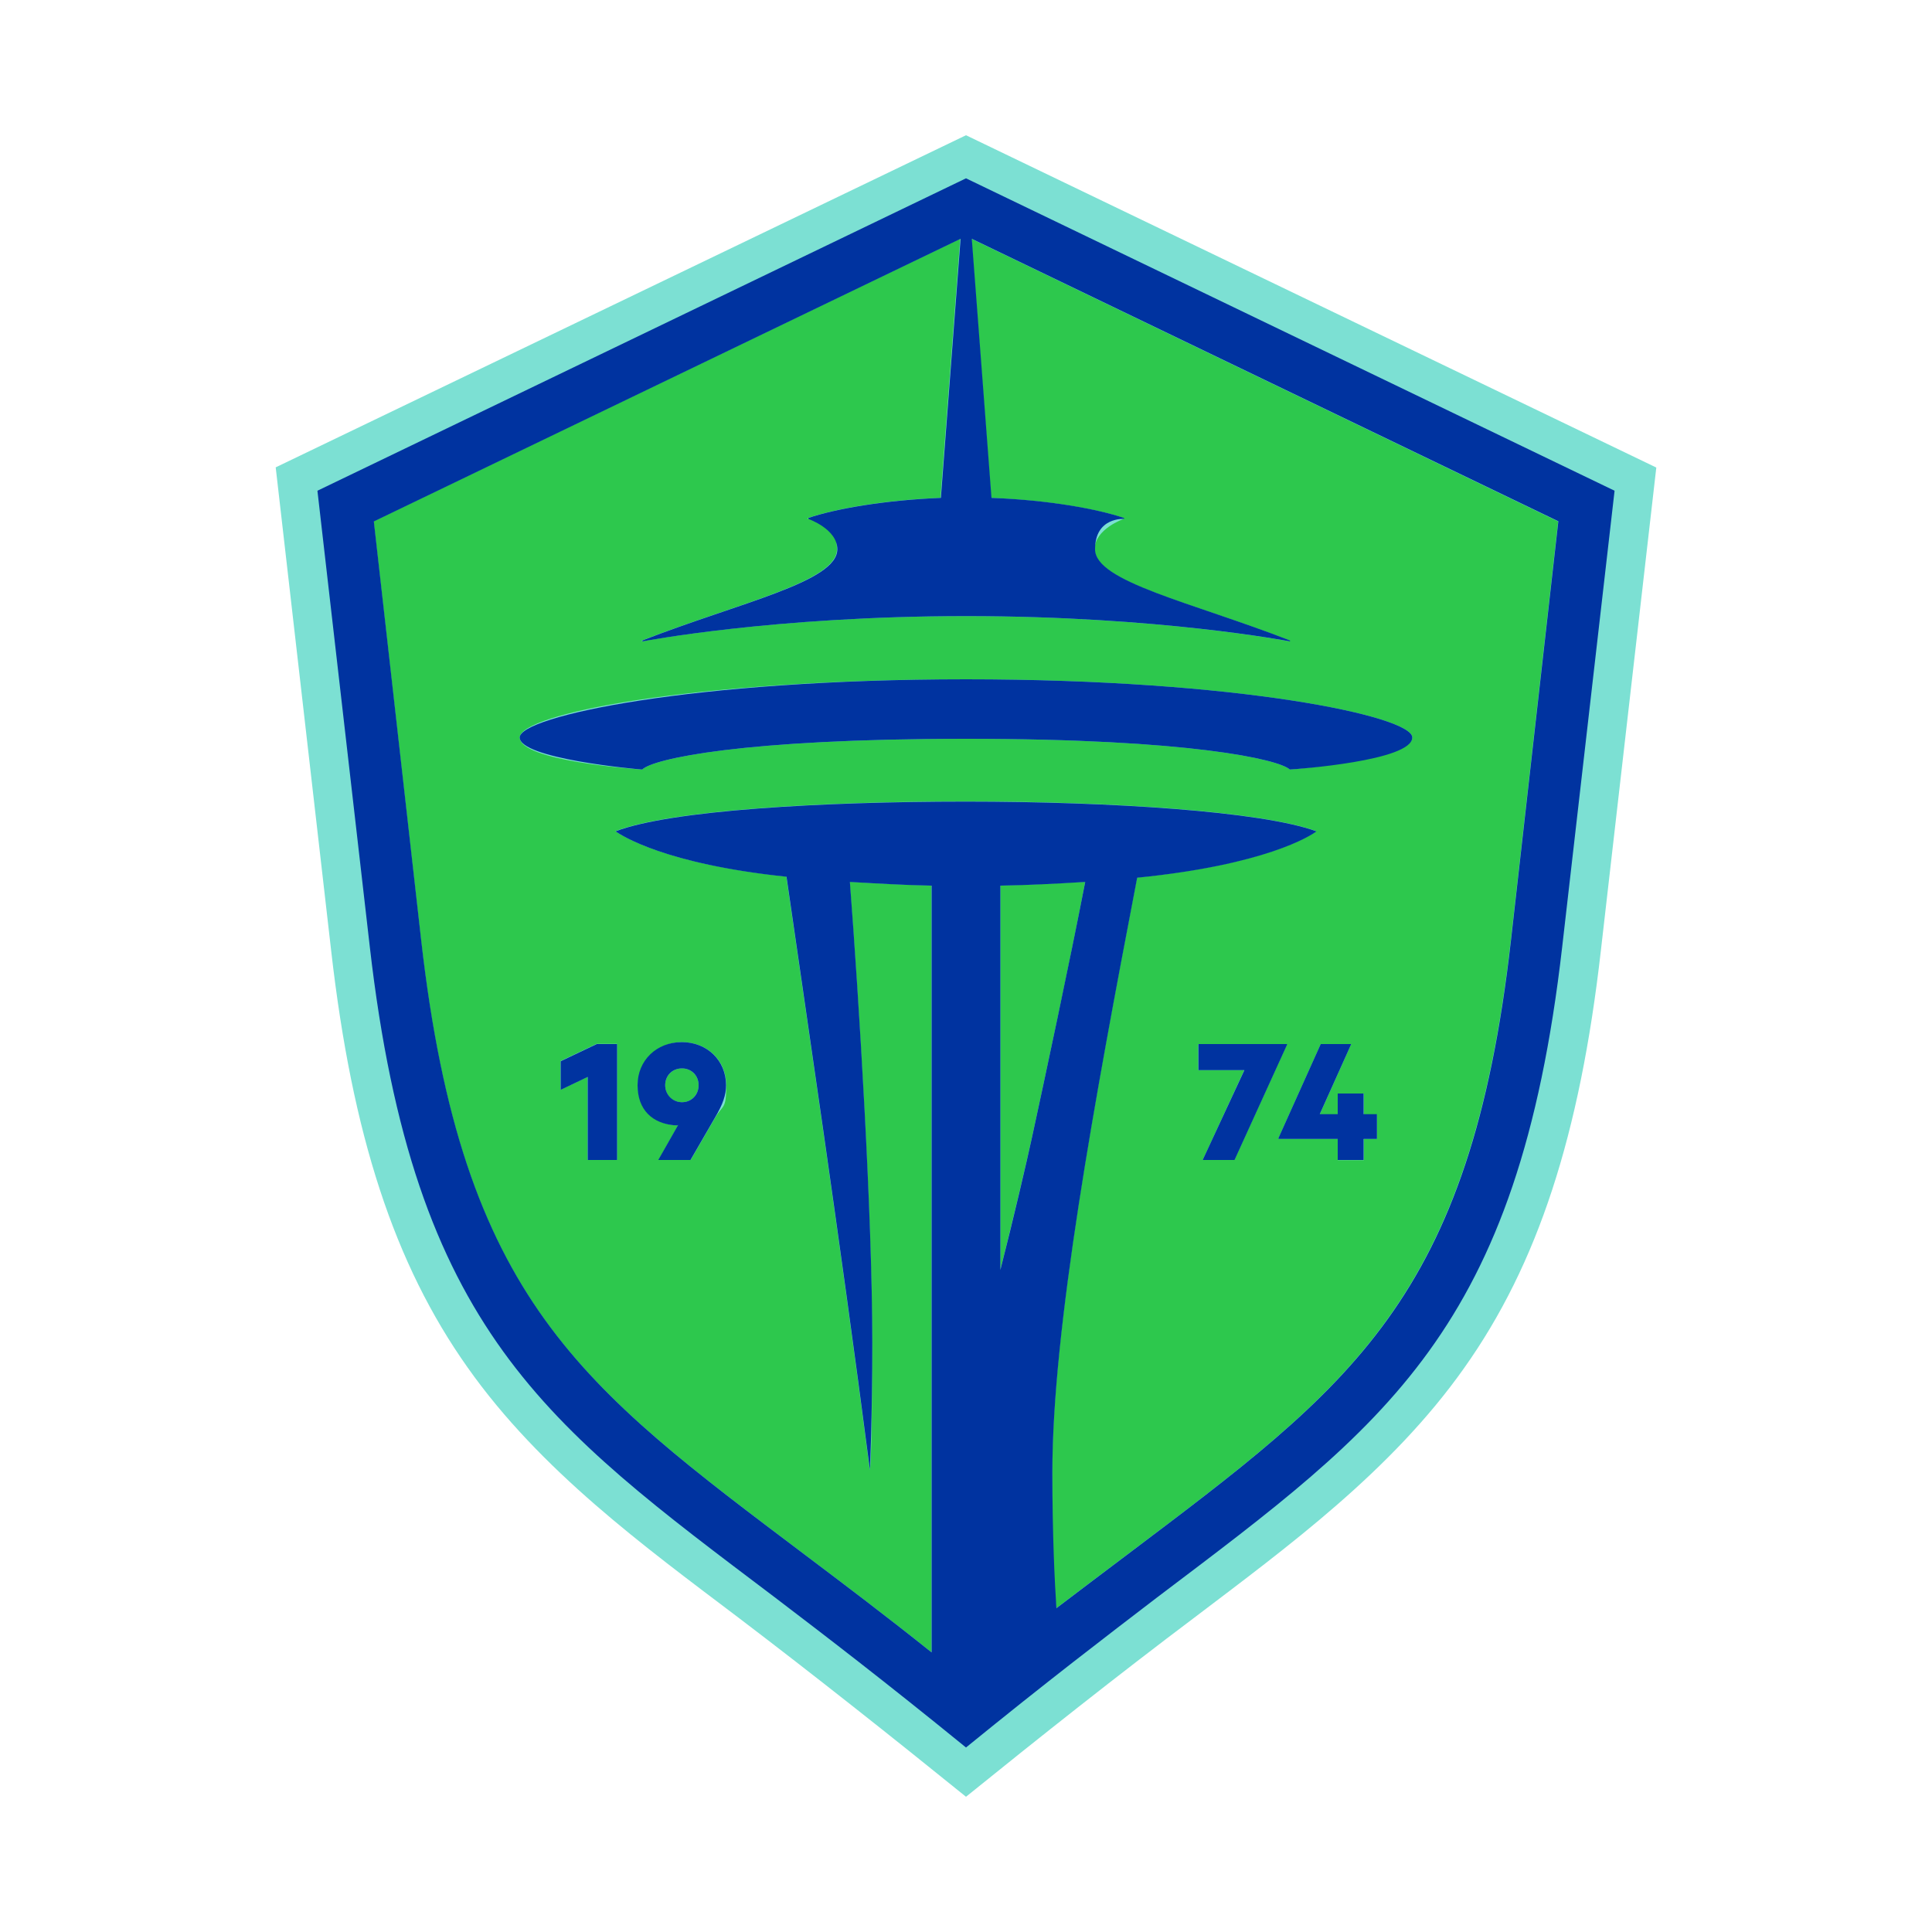 <svg viewBox="0 0 1000 1000" version="1.1" height="1000" width="1000" xmlns="http://www.w3.org/2000/svg" id="Layer_1">
  
  <defs>
    <style>
      .st0 {
        fill: #2dc84d;
      }

      .st1 {
        fill: #7ce0d3;
      }

      .st2 {
        fill: #0033a0;
      }
    </style>
  </defs>
  <path d="M500,70l357.3,172-28.7,250.1c-10.9,95.6-32.7,162.3-70.7,215.9-37.7,53.4-91.3,92.5-140,129.5-38.2,28.7-80.7,62.4-117.9,92.5-37.2-30.1-79.7-63.8-117.9-92.8-48.6-36.8-102.3-75.9-140-129.3-38-53.6-59.8-120.3-70.7-215.9l-28.7-250.1L500,70Z" class="st1"></path>
  <g>
    <path d="M517.8,458.3v198.9c6.6-26.3,13.8-56.7,16.4-68.8,6.6-30.4,19.5-90.2,27.5-132-16.6.9-30.6,1.7-43.9,1.9Z" class="st0"></path>
    <path d="M353,570.5c4.9,0,8.6-3.9,8.6-8.8s-3.7-8.7-8.6-8.7-8.7,3.7-8.7,8.7,3.6,8.8,8.7,8.8Z" class="st0"></path>
    <path d="M782,486.6l24.5-216.7L502.8,123.6l10.2,134.1c29.4,1.2,54.8,5.7,68.6,10.4v.5s-15,5.2-15,15.7c0,16.9,50.3,27.5,100.9,47.2v.5s-67.7-13.1-167.6-13.1-167.6,13.1-167.6,13.1v-.5c50.6-19.7,100.9-30.4,100.9-47.2s-15-15.7-15-15.7v-.5c13.8-4.7,39.2-9.3,68.6-10.4l10.2-134.1-303.6,146.2,24.5,216.7c21.1,186.6,82.8,230.7,199.2,318.6,19.9,15,41.5,31.3,65,50.1v-396.9c-12.8-.2-26.3-.9-42.3-1.9,4.7,61.2,11.6,172.1,11.6,238.3s-1.2,66.2-1.2,66.2c-15.9-122.5-34.2-244.5-43.2-307.2-63.1-6.6-85.5-21.4-88.5-23.5,28.5-10.9,106.8-15.4,181.4-15.4s152.9,5,181.4,15.4c-3.1,2.4-26.6,17.3-92.8,24-22.3,116.3-43.9,233.3-43.9,307.9s1.2,56.5,2.1,70.3c12.6-9.5,24.7-18.8,36.1-27.3,116.3-87.8,178-132,199.2-318.6ZM353,539.4c13.1,0,22.9,9.5,22.9,22.3s-1.6,9.8-5.8,16.9l-12.6,21.8h-16.7l10.3-18.1c-.4,0-1,.2-1.5.2-11.7-.9-19.5-9.8-19.5-20.8s9.7-22.3,22.9-22.3ZM319.4,540.4v60h-15.3v-43l-14,6.7v-14.9l18.7-8.9h10.6ZM667.6,398.3c-5.5-5.2-51.7-15.9-167.6-15.9s-162.1,10.4-167.6,15.9c-3.6-.2-63.4-4.5-63.4-16.6s89.3-30.1,231-30.1,231,19.2,231,30.1-59.8,16.4-63.4,16.6ZM622.5,600.4l21.5-46.5h-23.8v-13.5h45.9v.3l-27.2,59.7h-16.4ZM661.7,589.1l21.9-48.7h15.8l-16.3,36.4h9.3v-10.8h13.5v10.8h6.8v12.7h-6.8v11h-13.5v-11h-30.7v-.4Z" class="st0"></path>
  </g>
  <g>
    <polygon points="666.2 540.4 620.3 540.4 620.3 553.9 644.1 553.9 622.5 600.4 639 600.4 666.2 540.7 666.2 540.4" class="st2"></polygon>
    <polygon points="692.4 600.4 705.8 600.4 705.8 589.5 712.7 589.5 712.7 576.7 705.8 576.7 705.8 566 692.4 566 692.4 576.7 683.1 576.7 699.4 540.4 683.6 540.4 661.7 589.1 661.7 589.5 692.4 589.5 692.4 600.4" class="st2"></polygon>
    <polygon points="290.2 549.3 290.2 564.1 304.2 557.4 304.2 600.4 319.4 600.4 319.4 540.4 308.9 540.4 290.2 549.3" class="st2"></polygon>
    <path d="M349.5,582.5c.5,0,1.1,0,1.5-.2l-10.3,18.1h16.7l12.6-21.8c4.2-7.1,5.8-11.8,5.8-16.9,0-12.8-9.8-22.3-22.9-22.3s-22.9,9.5-22.9,22.3,7.7,19.9,19.5,20.8ZM353,553c4.9,0,8.6,3.7,8.6,8.7s-3.7,8.8-8.6,8.8-8.7-3.9-8.7-8.8,3.6-8.7,8.7-8.7Z" class="st2"></path>
    <path d="M500,92.3L164.3,254l27.1,236c22.8,198.9,91.4,247.4,209.4,336.6,26.8,20.4,57.2,43.7,99.2,77.9,42-34.2,72.4-57.4,99.2-77.9,118-89.3,186.6-137.7,209.4-336.6l27.1-236L500,92.3ZM517.8,657.3v-198.9c13.3-.2,27.3-.9,43.9-1.9-8.1,41.8-20.9,101.6-27.5,132-2.6,12.1-9.7,42.5-16.4,68.8ZM546.8,832.5c-.9-13.8-2.1-37.7-2.1-70.3,0-74.5,21.6-191.6,43.9-307.9,66.2-6.6,89.7-21.6,92.8-24-28.5-10.4-106.8-15.4-181.4-15.4s-152.9,4.5-181.4,15.4c3.1,2.1,25.4,16.9,88.5,23.5,9,62.7,27.3,184.7,43.2,307.2,0,0,1.2-28.2,1.2-66.2,0-66.2-6.9-177.1-11.6-238.3,15.9.9,29.4,1.7,42.3,1.9v396.9c-23.5-18.8-45.1-35.1-65-50.1-116.3-87.8-178-132-199.2-318.6l-24.5-216.7L497.2,123.6l-10.2,134.1c-29.4,1.2-54.8,5.7-68.6,10.4v.5s15,5.2,15,15.7c0,16.9-50.3,27.5-100.9,47.2v.5s67.7-13.1,167.6-13.1,167.6,13.1,167.6,13.1v-.5c-50.6-19.7-100.9-30.4-100.9-47.2s15-15.7,15-15.7v-.5c-13.8-4.7-39.2-9.3-68.6-10.4l-10.2-134.1,303.6,146.2-24.5,216.7c-21.1,186.6-82.8,230.7-199.2,318.6-11.4,8.5-23.5,17.8-36.1,27.3Z" class="st2"></path>
    <path d="M731,381.7c0-10.9-89.3-30.1-231-30.1s-231,19.2-231,30.1,59.8,16.4,63.4,16.6c5.5-5.5,51.7-15.9,167.6-15.9s162.1,10.7,167.6,15.9c3.6-.2,63.4-4.5,63.4-16.6Z" class="st2"></path>
  </g>
</svg>